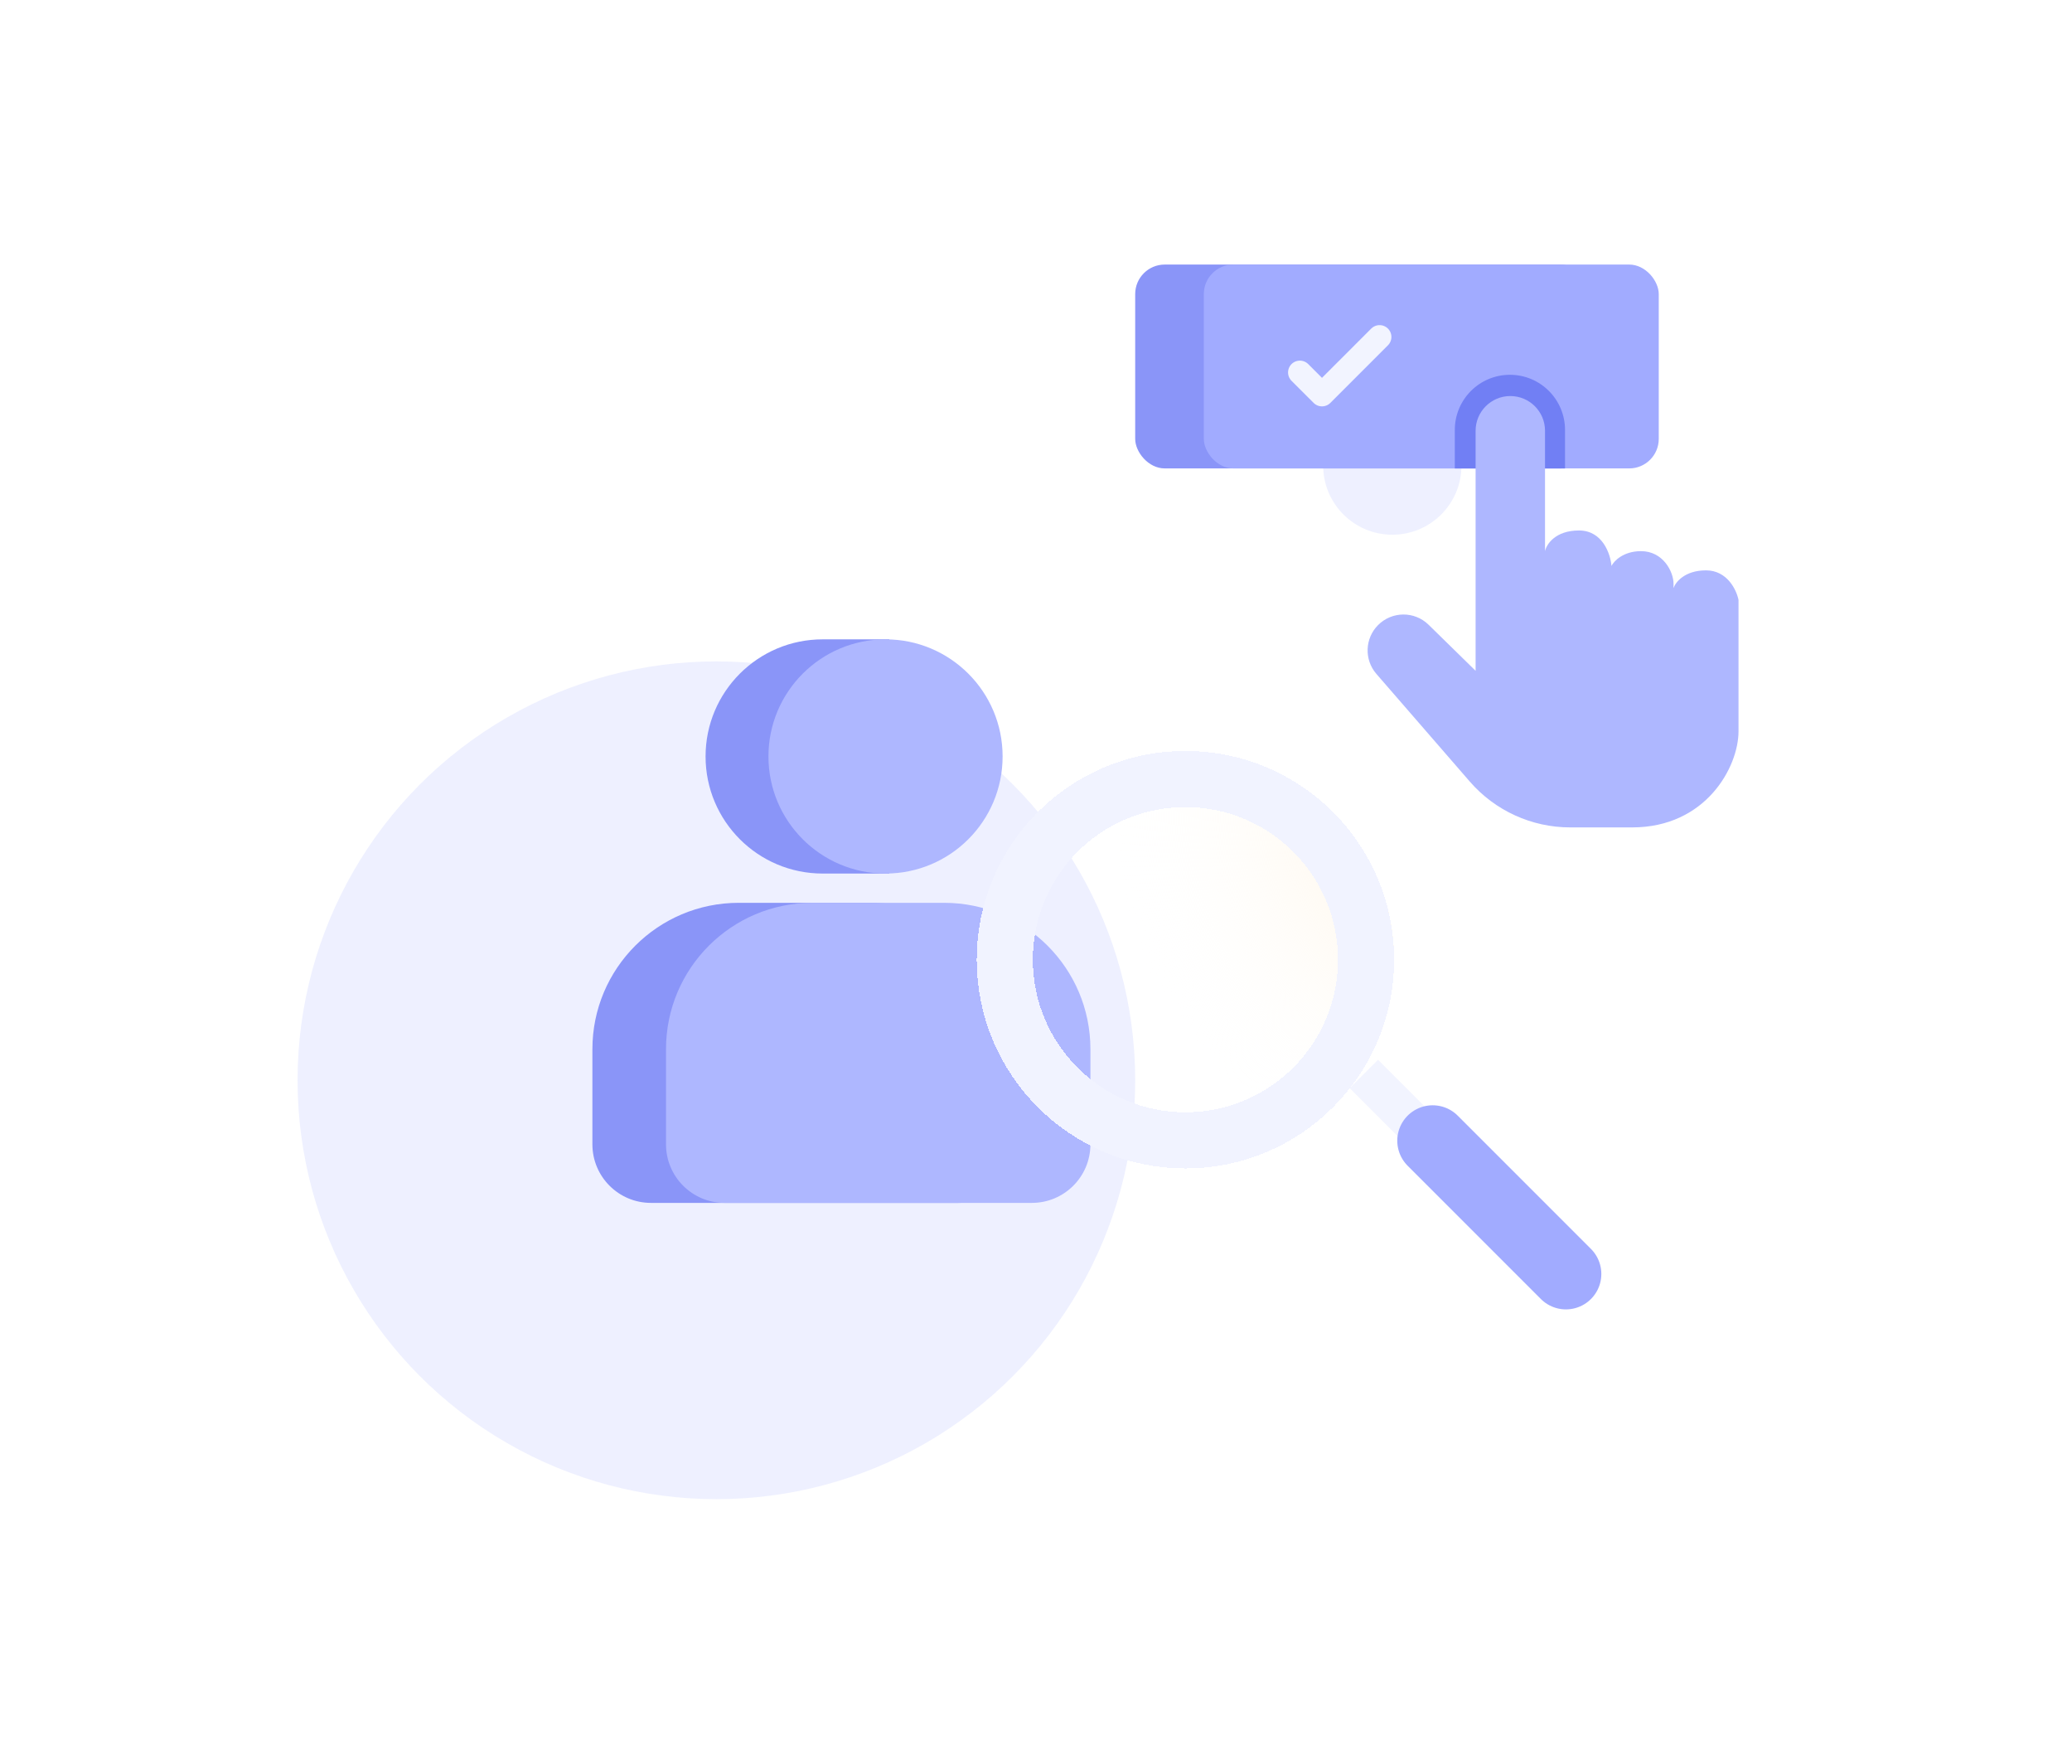 <svg width="188" height="160" viewBox="0 0 188 160" fill="none" xmlns="http://www.w3.org/2000/svg"><circle opacity=".2" cx="65" cy="98" r="38" fill="#ADB5FF"/><circle opacity=".2" cx="126.33" cy="42.234" r="6.275" fill="#ADB5FF"/><path d="M64.019 68.623c0 5.867 4.756 10.623 10.623 10.623h6.045V58h-6.045c-5.867 0-10.623 4.756-10.623 10.623zM53.751 95.18c0-7.334 5.945-13.279 13.279-13.279h11.951c7.334 0 13.279 5.945 13.279 13.279v8.631c0 2.934-2.378 5.312-5.311 5.312H59.062c-2.933 0-5.311-2.378-5.311-5.312v-8.631z" fill="#8A95F8"/><path d="M60.429 95.18c0-7.334 5.945-13.279 13.279-13.279h11.951c7.333 0 13.279 5.945 13.279 13.279v8.631c0 2.934-2.378 5.312-5.311 5.312H65.741c-2.933 0-5.311-2.378-5.311-5.312v-8.631z" fill="#AEB7FF"/><circle cx="80.347" cy="68.623" r="10.623" fill="#AEB7FF"/><path d="M139.124 37.822c0-2.402 1.947-4.349 4.349-4.349s4.349 1.947 4.349 4.349v3.16h-8.698v-3.16z" fill="#717FF4"/><rect x="103" y="24" width="41.277" height="18.494" rx="2.68" fill="#8A95F8"/><rect x="109.228" y="24" width="41.277" height="18.494" rx="2.68" fill="#A1ABFF"/><path d="M117.942 33.787l2.007 2.006 5.226-5.227" stroke="#F2F4FF" stroke-width="2.144" stroke-linecap="round" stroke-linejoin="round"/><path d="M123.749 97.428l7.034 7.034" stroke="#F2F4FF" stroke-width="3.639"/><path d="M129.993 103.482l12.088 12.089" stroke="#A1ABFF" stroke-width="6.427" stroke-linecap="round"/><path opacity=".05" d="M125.799 92.527c-16.724 2.105-23.44-13.45-24.707-21.491 3.753-2.68 13.275-6.199 21.345 1.169 8.07 7.368 5.604 16.618 3.362 20.321z" fill="#fff"/><g filter="url(#filter0_d_110_603)" shape-rendering="crispEdges"><circle cx="111.196" cy="84.876" r="18.938" fill="url(#paint0_radial_110_603)"/><circle cx="111.196" cy="84.876" r="16.39" stroke="url(#paint1_linear_110_603)" stroke-width="5.095"/></g><path d="M132 39c0-2.761 2.239-5 5-5s5 2.239 5 5v3.5h-10V39z" fill="#717FF4"/><path d="M133.887 39.077V60.854l-4.266-4.178c-1.274-1.249-3.317-1.238-4.579.024-1.208 1.208-1.277 3.145-.157 4.435l8.477 9.769c2.291 2.64 5.615 4.156 9.11 4.156h5.62c6.701 0 9.649-5.495 9.649-8.711V54.421c-.178-.893-1.018-2.68-2.948-2.68s-2.77 1.072-2.948 1.608v-.402c0-1.072-.938-2.948-2.949-2.948-1.608 0-2.457.893-2.68 1.34-.089-1.072-.804-3.216-2.948-3.216-2.145 0-2.949 1.251-3.083 1.876V39.077c0-1.739-1.41-3.149-3.149-3.149s-3.149 1.41-3.149 3.149z" fill="#AEB7FF"/><defs><radialGradient id="paint0_radial_110_603" cx="0" cy="0" r="1" gradientUnits="userSpaceOnUse" gradientTransform="rotate(120.256 50.659 75.815) scale(37.666)"><stop stop-color="#FFECCF"/><stop offset="1" stop-color="#fff" stop-opacity="0"/></radialGradient><linearGradient id="paint1_linear_110_603" x1="178.273" y1="55.797" x2="110.04" y2="60.768" gradientUnits="userSpaceOnUse"><stop stop-color="#F1F3FF"/><stop offset="1" stop-color="#F1F3FF"/></linearGradient><filter id="filter0_d_110_603" x="80.612" y="60.115" width="53.889" height="53.889" filterUnits="userSpaceOnUse" color-interpolation-filters="sRGB"><feFlood flood-opacity="0" result="BackgroundImageFix"/><feColorMatrix in="SourceAlpha" values="0 0 0 0 0 0 0 0 0 0 0 0 0 0 0 0 0 0 127 0" result="hardAlpha"/><feOffset dx="-3.639" dy="2.184"/><feGaussianBlur stdDeviation="4.003"/><feComposite in2="hardAlpha" operator="out"/><feColorMatrix values="0 0 0 0 0.631 0 0 0 0 0.671 0 0 0 0 1 0 0 0 1 0"/><feBlend in2="BackgroundImageFix" result="effect1_dropShadow_110_603"/><feBlend in="SourceGraphic" in2="effect1_dropShadow_110_603" result="shape"/></filter></defs></svg>